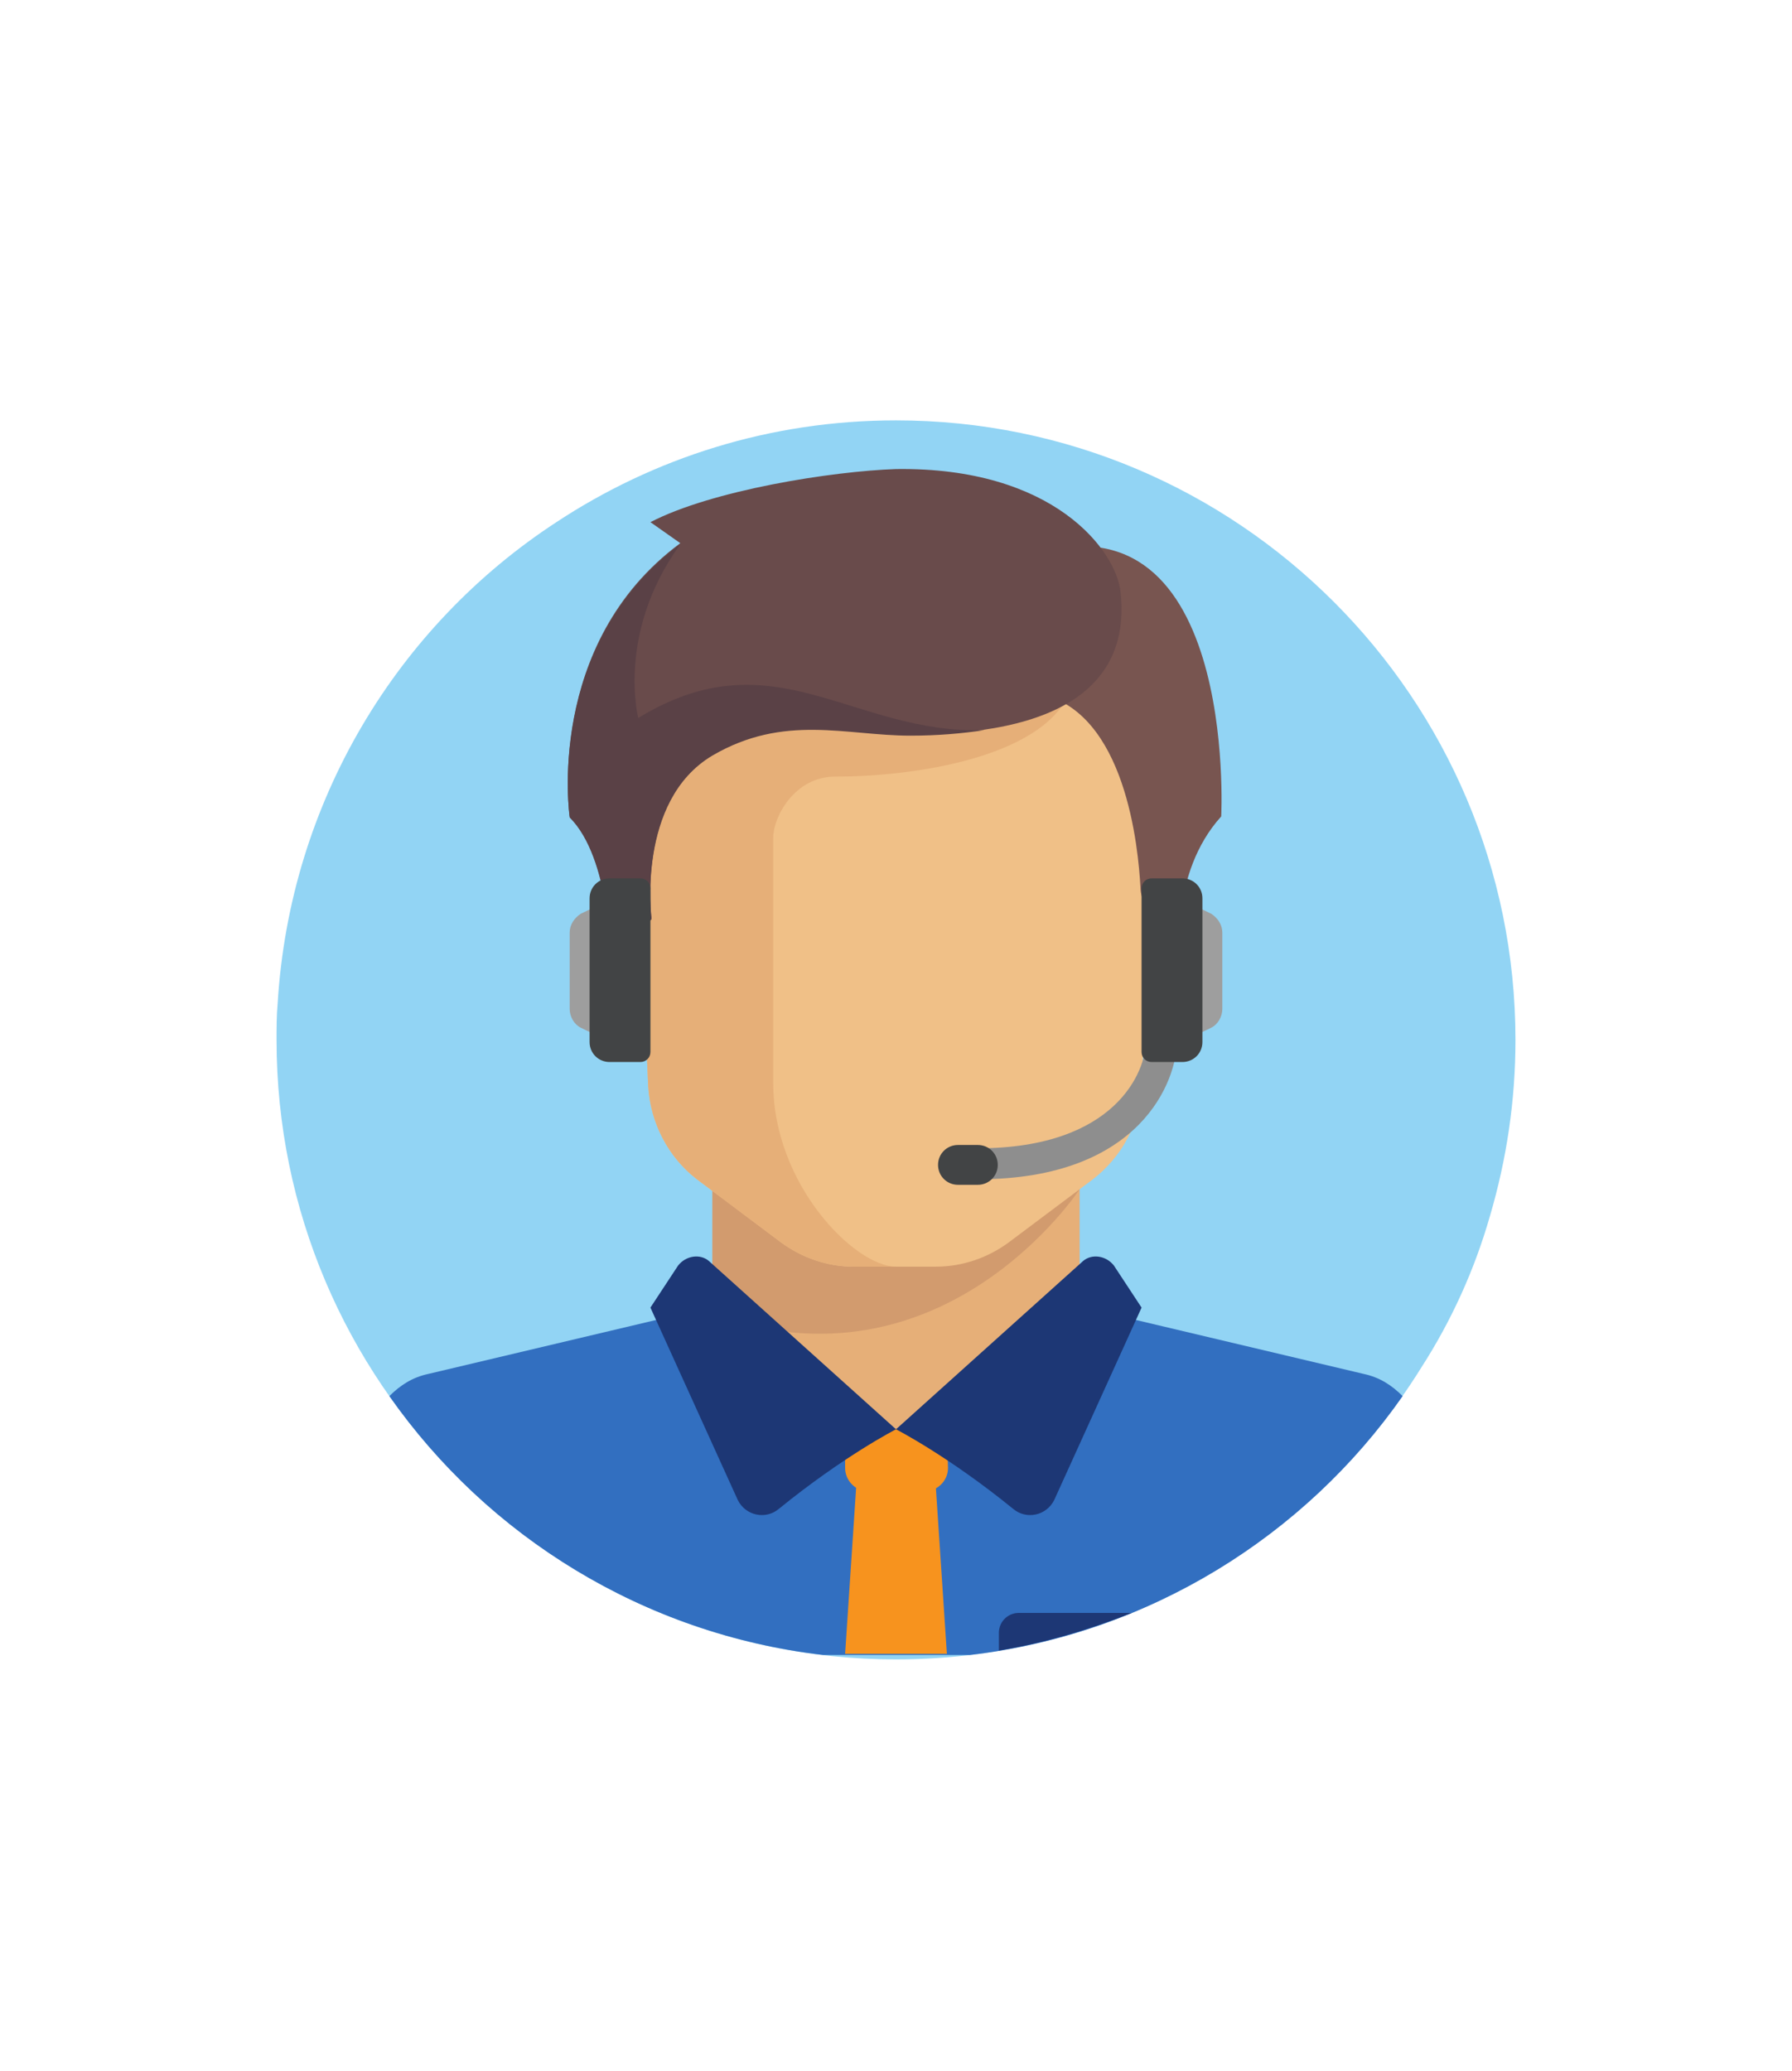 <svg xmlns="http://www.w3.org/2000/svg" id="Layer_2" x="0" y="0" version="1.1" viewBox="0 0 162 187.2" xml:space="preserve"><defs/><style>.st1{fill:#9e9e9e}.st2{fill:#e6af78}.st6{fill:#f7931e}.st7{fill:#1d3775}.st11{fill:#424445}</style><path fill="#92d4f4" d="M137 94c0 5.5-.8 10.8-2.3 15.9-1.4 4.9-3.5 9.5-6.2 13.7-9.8 15.8-27.4 26.4-47.5 26.4-30.9 0-56-25.1-56-56 0-1.1 0-2.2.1-3.3 1.1-18.2 10.8-34.1 25.2-43.5C59.1 41.4 69.6 38 81 38c30.9 0 56 25.1 56 56z"/><path d="M55.2 94.2l-2.7-1.3c-.6-.3-1-1-1-1.7v-6.9c0-.7.4-1.3 1-1.7l2.7-1.3v12.9z" class="st1"/><path d="M97.6 118.2v-13H64.4v13L81 132.9l16.6-14.7z" class="st2"/><path fill="#326fc0" d="M123.3 124.2l-22.8-5.4c-.3-.1-.7-.2-1-.4L81 129.2l-17.8-11.3c-.5.4-1 .8-1.7.9l-22.8 5.4c-1.4.3-2.5 1-3.5 2 8.9 12.7 23 21.5 39.2 23.4h13.3c16.2-1.9 30.3-10.8 39.1-23.4-1-1-2.1-1.7-3.5-2z"/><path fill="#d29b6e" d="M64.4 105.2v13.6c20.9 7.5 33.2-11.3 33.2-11.3v-2.3H64.4z"/><path fill="#f0c087" d="M57 62.8l1.6 35.4c.2 3.3 1.8 6.4 4.4 8.4l7.6 5.7c1.9 1.4 4.2 2.2 6.6 2.2h7.4c2.4 0 4.7-.8 6.6-2.2l7.6-5.7c2.6-2 4.3-5.1 4.4-8.4l1.6-35.4H57z"/><path d="M75.5 70.2c7.4 0 18.5-1.8 21.1-7.4H57l1.6 35.4c.2 3.3 1.8 6.4 4.4 8.4l7.6 5.7c1.9 1.4 4.2 2.2 6.6 2.2H81c-3.7 0-11.1-7.4-11.1-16.6V75.7c0-1.8 1.9-5.5 5.6-5.5z" class="st2"/><path d="M85.6 149.5h-9.2l1.1-16.6h7l1.1 16.6z" class="st6"/><path d="M85.6 129.2h-9.2v3.5c0 1.1.9 2.1 2.1 2.1h5.1c1.1 0 2.1-.9 2.1-2.1l-.1-3.5z" class="st6"/><path d="M64.1 114L81 129.2s-4.7 2.4-10.6 7.2c-1.2 1-3 .6-3.7-.8l-7.9-17.4 2.5-3.8c.7-.9 2-1.1 2.8-.4zm33.8 0L81 129.2s4.7 2.4 10.6 7.2c1.2 1 3 .6 3.7-.8l7.9-17.4-2.5-3.8c-.7-.9-2-1.1-2.8-.4z" class="st7"/><path fill="#785550" d="M92.2 50.5l1.7 12.2c7.9 1.6 9 14 9.2 17.5 0 .6.2 1.3.6 1.8l3 4.7s-1-7.7 3.7-12.9c0 .1 1.6-30.6-18.2-23.3z"/><path fill="#694b4b" d="M58.8 47.2l2.7 1.9c-12.3 9.1-10 24.7-10 24.7 3.7 3.7 3.7 12.9 3.7 12.9l3.7-3.7s-1.4-10.7 5.5-14.8c6.5-3.8 12.1-1.8 17.9-1.8 15.5 0 19.8-5.8 19-12.9-.4-3.7-6-11.3-20.3-11.1-5.8.2-16.6 1.9-22.2 4.8z"/><path fill="#5a4146" d="M57.7 64.9s-2-7.7 3.8-15.7c-12.3 9.1-10 24.7-10 24.7 3.7 3.7 3.7 12.9 3.7 12.9l3.7-3.7s-1.4-10.7 5.5-14.8c6.5-3.8 12.1-1.8 17.9-1.8 2.5 0 4.7-.2 6.7-.5-12 .4-19-8.6-31.3-1.1z"/><path d="M57.9 96h-2.8c-1 0-1.8-.8-1.8-1.8v-13c0-1 .8-1.8 1.8-1.8h2.8c.5 0 .9.4.9.9v14.8c0 .5-.4.9-.9.9z" class="st11"/><path fill="#8e8e8e" d="M88.4 106.6v-2.8c12.5 0 15.2-7 15.2-9.7h2.8c0 3.5-3.2 12.5-18 12.5z"/><path d="M88.4 107.1h-1.8c-1 0-1.8-.8-1.8-1.8s.8-1.8 1.8-1.8h1.8c1 0 1.8.8 1.8 1.8s-.8 1.8-1.8 1.8z" class="st11"/><path d="M106.8 94.2l2.7-1.3c.6-.3 1-1 1-1.7v-6.9c0-.7-.4-1.3-1-1.7l-2.7-1.3v12.9z" class="st1"/><path d="M104.1 96h2.8c1 0 1.8-.8 1.8-1.8v-13c0-1-.8-1.8-1.8-1.8h-2.8c-.5 0-.9.4-.9.9v14.8c0 .5.4.9.9.9z" class="st11"/><path d="M90.3 147.6v1.6c4.2-.7 8.2-1.9 12-3.4H92.1c-1 0-1.8.8-1.8 1.8z" class="st7"/></svg>